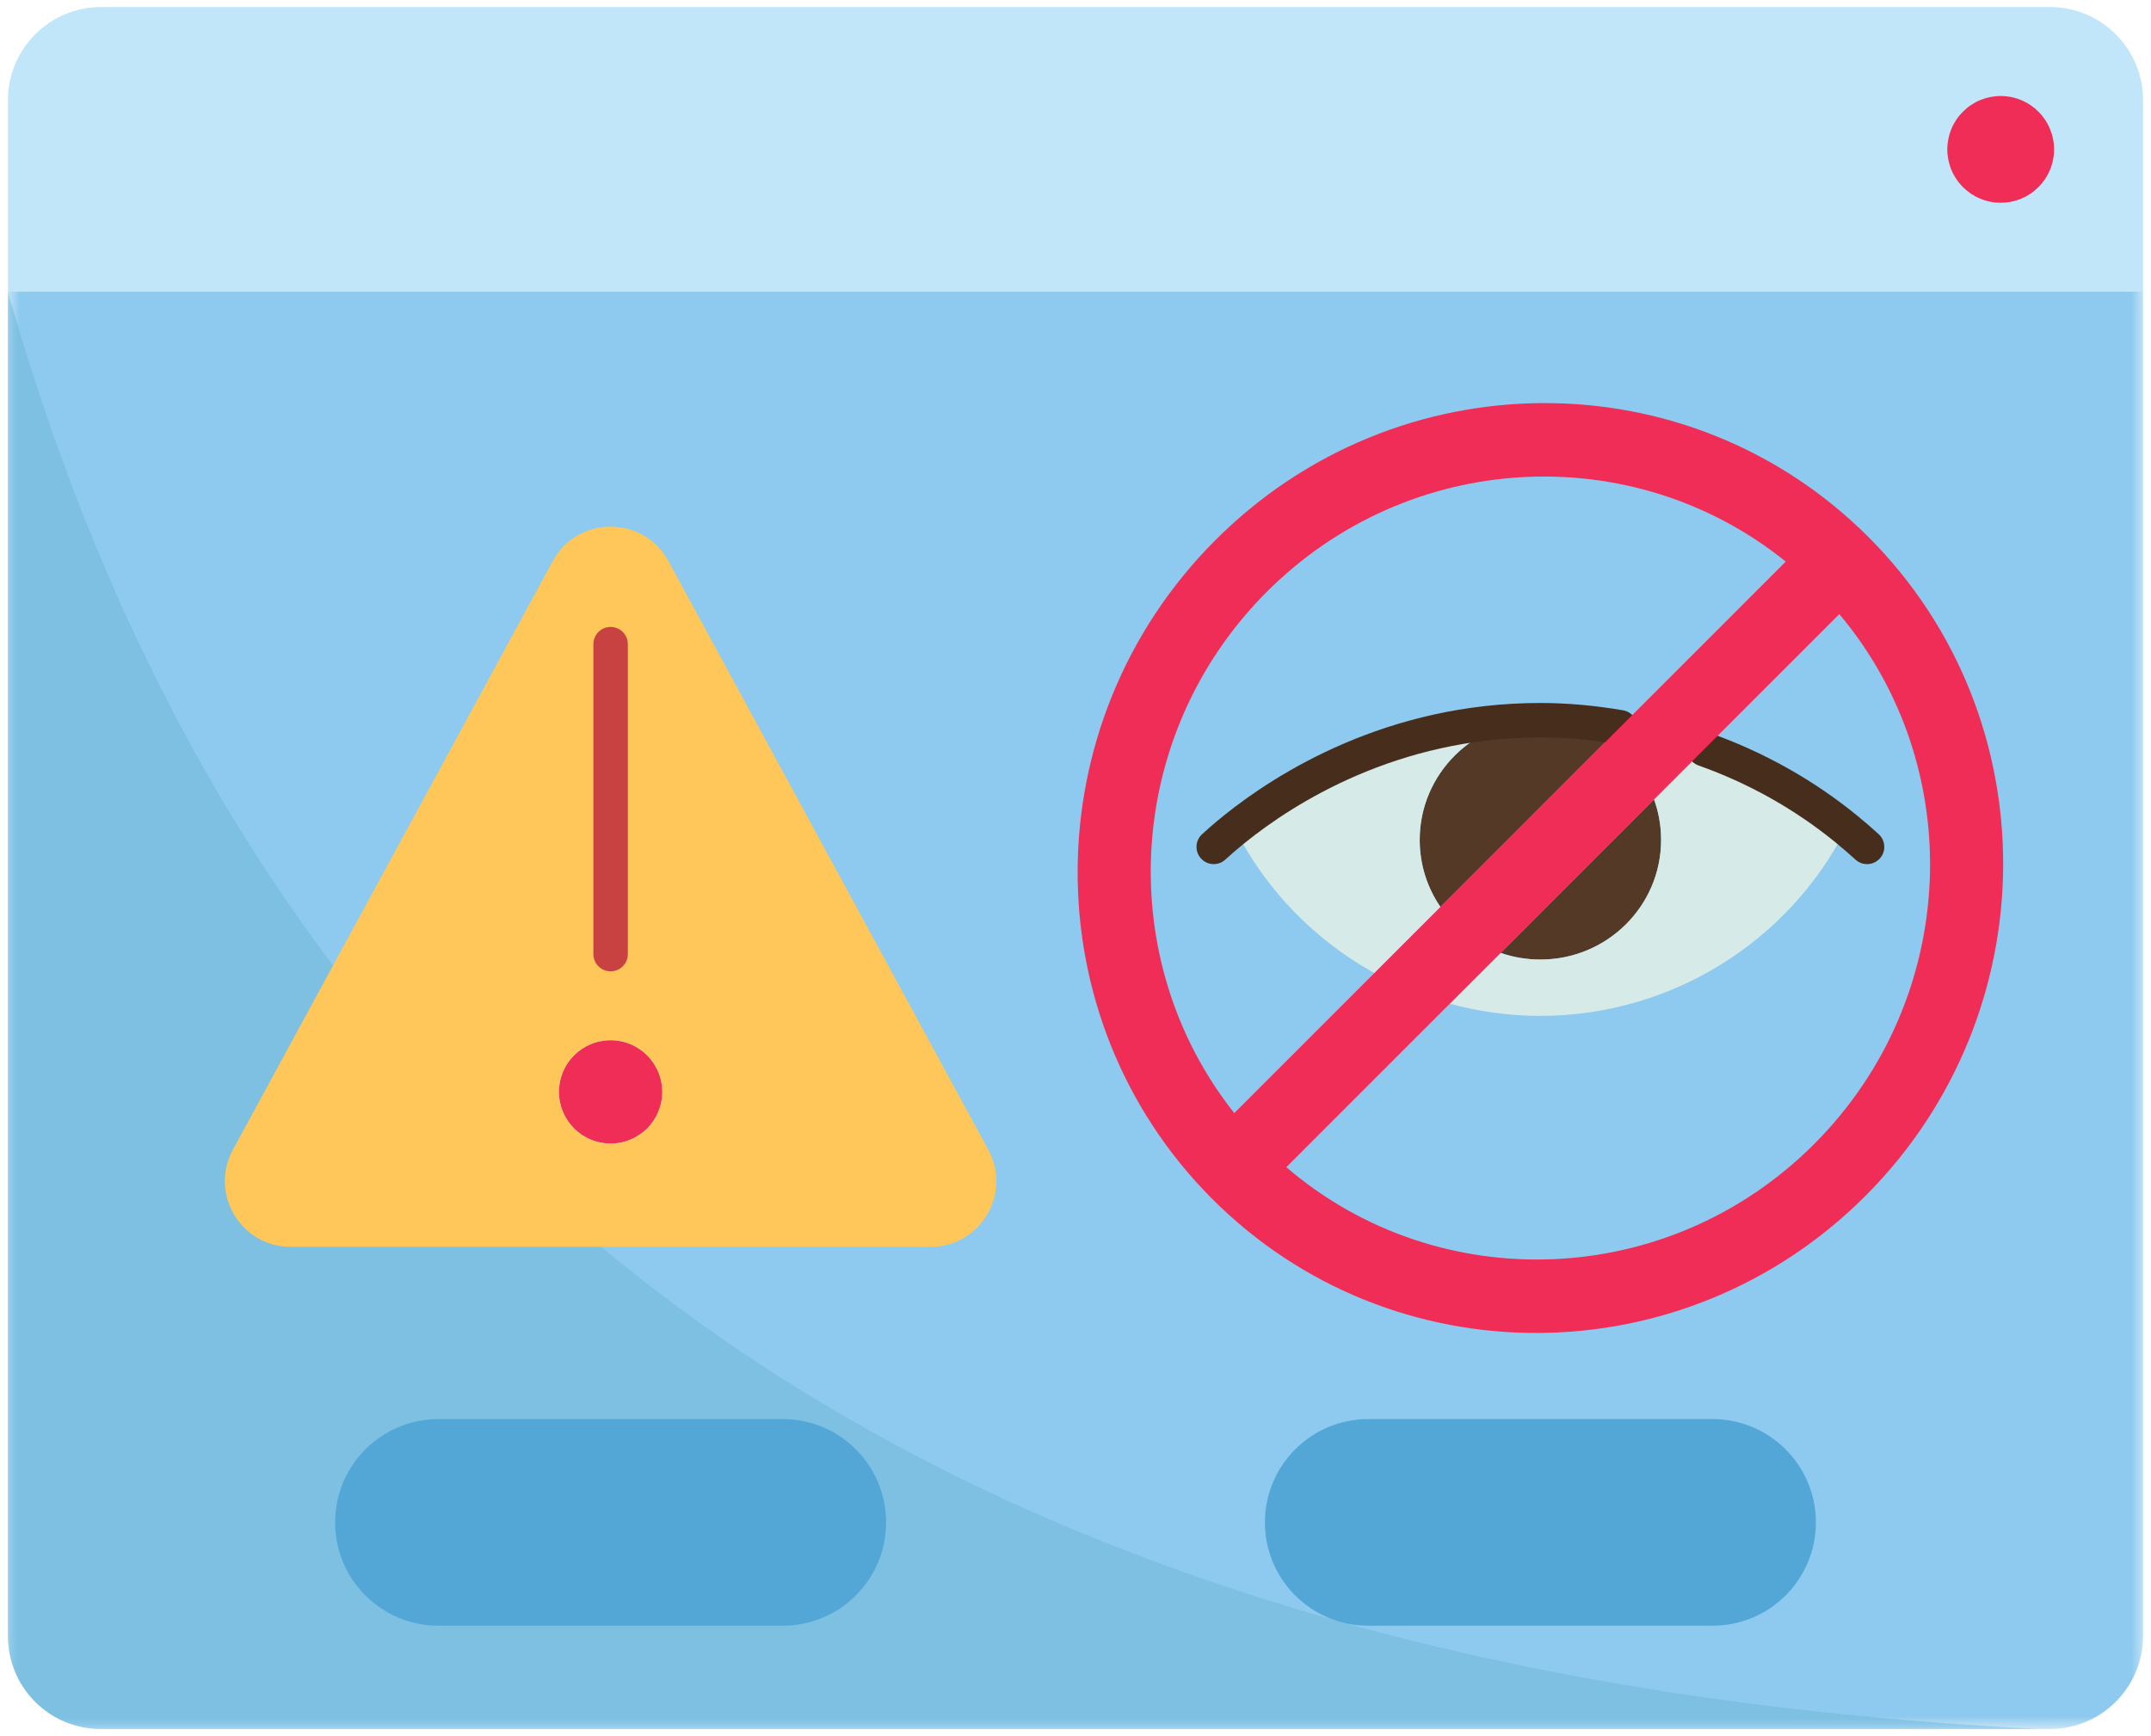 <svg width="166" height="134" viewBox="0 0 166 134" fill="none" xmlns="http://www.w3.org/2000/svg">
<mask id="mask0_1806_15973" style="mask-type:luminance" maskUnits="userSpaceOnUse" x="0" y="5" width="166" height="129">
<path d="M0.5 5.593H165.5V133.457H0.5V5.593Z" fill="white"/>
</mask>
<g mask="url(#mask0_1806_15973)">
<path d="M157.413 19.682C104.663 1.722 52.321 -0.225 0.613 22.516V126.27C0.613 130.239 3.832 133.457 7.799 133.457H158.201C162.168 133.457 165.387 130.239 165.387 126.27V22.516C162.729 21.532 160.071 20.585 157.413 19.682Z" fill="#8ECAEF"/>
</g>
<path d="M165.387 7.73V22.516H0.614V7.73C0.614 3.761 3.832 0.543 7.799 0.543H158.201C162.168 0.543 165.387 3.761 165.387 7.73Z" fill="#C2E6F9"/>
<mask id="mask1_1806_15973" style="mask-type:luminance" maskUnits="userSpaceOnUse" x="0" y="22" width="158" height="112">
<path d="M0.5 22.399H157.861V133.457H0.5V22.399Z" fill="white"/>
</mask>
<g mask="url(#mask1_1806_15973)">
<path d="M0.614 22.517V126.27C0.614 130.239 3.832 133.457 7.799 133.457H157.414C71.699 129.206 20.18 91.493 0.614 22.517Z" fill="#7DC0E2"/>
</g>
<path d="M60.41 109.534C64.812 109.534 68.383 113.105 68.383 117.507C68.383 119.707 67.49 121.703 66.047 123.147C64.603 124.589 62.61 125.482 60.41 125.482H33.835C29.432 125.482 25.862 121.912 25.862 117.507C25.862 115.309 26.755 113.314 28.197 111.87C29.641 110.427 31.634 109.534 33.835 109.534H60.41Z" fill="#52A7D7"/>
<path d="M132.165 109.534C136.568 109.534 140.139 113.105 140.139 117.507C140.139 119.707 139.245 121.703 137.803 123.147C136.359 124.589 134.366 125.482 132.165 125.482H105.591C101.188 125.482 97.617 121.912 97.617 117.507C97.617 115.309 98.511 113.314 99.953 111.87C101.397 110.427 103.39 109.534 105.591 109.534H132.165Z" fill="#52A7D7"/>
<path d="M51.108 84.28C51.108 84.541 51.084 84.801 51.032 85.058C50.98 85.314 50.905 85.563 50.805 85.806C50.706 86.046 50.582 86.277 50.437 86.494C50.292 86.713 50.127 86.914 49.942 87.099C49.757 87.284 49.554 87.449 49.337 87.594C49.118 87.739 48.889 87.863 48.647 87.962C48.406 88.064 48.157 88.139 47.901 88.189C47.642 88.241 47.384 88.267 47.123 88.267C46.86 88.267 46.602 88.241 46.345 88.189C46.089 88.139 45.838 88.064 45.597 87.962C45.355 87.863 45.126 87.739 44.907 87.594C44.69 87.449 44.489 87.284 44.304 87.099C44.119 86.914 43.952 86.713 43.807 86.494C43.662 86.277 43.54 86.046 43.439 85.806C43.339 85.563 43.264 85.314 43.212 85.058C43.16 84.801 43.136 84.541 43.136 84.28C43.136 84.017 43.16 83.759 43.212 83.5C43.264 83.244 43.339 82.995 43.439 82.752C43.54 82.512 43.662 82.281 43.807 82.064C43.952 81.845 44.119 81.644 44.304 81.459C44.489 81.274 44.69 81.109 44.907 80.964C45.126 80.819 45.355 80.695 45.597 80.596C45.838 80.494 46.089 80.419 46.345 80.369C46.602 80.317 46.86 80.291 47.123 80.291C47.384 80.291 47.642 80.317 47.901 80.369C48.157 80.419 48.406 80.494 48.647 80.596C48.889 80.695 49.118 80.819 49.337 80.964C49.554 81.109 49.757 81.274 49.942 81.459C50.127 81.644 50.292 81.845 50.437 82.064C50.582 82.281 50.706 82.512 50.805 82.752C50.905 82.995 50.98 83.244 51.032 83.5C51.084 83.759 51.108 84.017 51.108 84.28Z" fill="#EF2D56"/>
<path d="M127.648 61.703C128 62.676 128.193 63.731 128.193 64.827C128.193 69.927 124.023 74.065 118.877 74.065C117.801 74.065 116.768 73.882 115.806 73.55L127.648 61.703Z" fill="#543927"/>
<path d="M124.033 57.13L111.164 70.005C110.15 68.525 109.563 66.748 109.563 64.827C109.563 59.726 113.733 55.588 118.877 55.588C120.785 55.588 122.559 56.157 124.033 57.13Z" fill="#543927"/>
<path d="M118.877 55.588C113.733 55.588 109.563 59.726 109.563 64.827C109.563 66.748 110.15 68.525 111.164 70.005V70.007L106.068 75.105H106.064C101.487 72.569 97.701 68.718 95.298 63.969C98.912 61.065 107.184 55.588 118.877 55.588Z" fill="#D6EAE8"/>
<path d="M131.521 57.828C135 59.066 138.804 60.985 142.46 63.963C138.05 72.688 128.951 78.412 118.877 78.412C116.476 78.412 114.126 78.085 111.885 77.471L115.805 73.55C116.768 73.882 117.801 74.065 118.877 74.065C124.023 74.065 128.193 69.927 128.193 64.827C128.193 63.731 128 62.676 127.648 61.703L131.521 57.828Z" fill="#D6EAE8"/>
<path d="M76.27 88.746C78.106 92.124 75.658 96.242 71.812 96.242H22.434C18.587 96.242 16.138 92.124 17.974 88.746L42.663 43.304C44.585 39.77 49.66 39.77 51.581 43.304L76.27 88.746ZM51.108 84.28C51.108 82.076 49.325 80.291 47.123 80.291C44.919 80.291 43.137 82.076 43.137 84.28C43.137 86.482 44.919 88.267 47.123 88.267C49.325 88.267 51.108 86.482 51.108 84.28Z" fill="#FFC759"/>
<path d="M158.52 11.532C158.52 11.802 158.494 12.069 158.44 12.335C158.388 12.6 158.309 12.858 158.205 13.107C158.102 13.358 157.975 13.595 157.825 13.819C157.674 14.044 157.505 14.253 157.312 14.444C157.121 14.635 156.914 14.806 156.69 14.957C156.465 15.106 156.226 15.234 155.977 15.337C155.727 15.441 155.47 15.52 155.204 15.572C154.939 15.626 154.67 15.651 154.4 15.651C154.129 15.651 153.863 15.626 153.596 15.572C153.332 15.52 153.073 15.441 152.824 15.337C152.574 15.234 152.337 15.106 152.112 14.957C151.887 14.806 151.679 14.635 151.488 14.444C151.297 14.253 151.125 14.044 150.974 13.819C150.825 13.595 150.698 13.358 150.594 13.107C150.491 12.858 150.413 12.6 150.36 12.335C150.308 12.069 150.28 11.802 150.28 11.532C150.28 11.261 150.308 10.992 150.36 10.726C150.413 10.461 150.491 10.205 150.594 9.954C150.698 9.703 150.825 9.467 150.974 9.242C151.125 9.017 151.297 8.808 151.488 8.617C151.679 8.426 151.887 8.255 152.112 8.104C152.337 7.955 152.574 7.827 152.824 7.724C153.073 7.621 153.332 7.543 153.596 7.489C153.863 7.438 154.129 7.41 154.4 7.41C154.67 7.41 154.939 7.438 155.204 7.489C155.47 7.543 155.727 7.621 155.977 7.724C156.226 7.827 156.465 7.955 156.69 8.104C156.914 8.255 157.121 8.426 157.312 8.617C157.505 8.808 157.674 9.017 157.825 9.242C157.975 9.467 158.102 9.703 158.205 9.954C158.309 10.205 158.388 10.461 158.44 10.726C158.494 10.992 158.52 11.261 158.52 11.532Z" fill="#EF2D56"/>
<path d="M144.087 66.697C143.769 66.697 143.447 66.583 143.192 66.35C142.665 65.869 142.138 65.414 141.623 64.996C138.489 62.444 134.942 60.454 131.077 59.082C130.385 58.835 130.023 58.075 130.27 57.385C130.514 56.693 131.274 56.331 131.966 56.577C136.118 58.051 139.932 60.19 143.299 62.933C143.853 63.38 144.419 63.872 144.984 64.387C145.525 64.882 145.565 65.724 145.07 66.265C144.807 66.551 144.449 66.697 144.087 66.697Z" fill="#472D1C"/>
<path d="M93.667 66.697C93.307 66.697 92.947 66.551 92.686 66.263C92.191 65.722 92.23 64.88 92.772 64.387C93.135 64.055 93.706 63.544 94.466 62.933C98.497 59.694 107.029 54.26 118.877 54.26C120.932 54.26 123.078 54.45 125.255 54.825C125.979 54.948 126.464 55.636 126.341 56.358C126.215 57.082 125.527 57.566 124.805 57.444C122.776 57.094 120.783 56.919 118.879 56.919C107.842 56.919 99.889 61.986 96.131 65.006C95.429 65.571 94.9 66.044 94.562 66.35C94.307 66.583 93.987 66.697 93.667 66.697Z" fill="#472D1C"/>
<path d="M47.123 74.974C46.389 74.974 45.794 74.379 45.794 73.645V49.72C45.794 48.986 46.389 48.391 47.123 48.391C47.855 48.391 48.452 48.986 48.452 49.72V73.645C48.452 74.379 47.855 74.974 47.123 74.974Z" fill="#C84242"/>
<path d="M144.248 41.506C158.132 55.457 158.024 78.179 144.012 92.257C129.999 106.337 107.391 106.443 93.507 92.494C79.624 78.543 79.732 55.821 93.744 41.743C107.755 27.663 130.365 27.557 144.248 41.506ZM140.043 88.267C151.235 77.021 151.889 59.225 141.947 47.401L131.521 57.828L127.648 61.703L115.806 73.55L111.885 77.471L99.269 90.091C111.035 100.176 128.818 99.548 140.043 88.267ZM125.03 56.133L137.813 43.348C126.05 33.853 108.726 34.665 97.713 45.733C86.734 56.766 85.897 74.101 95.254 85.917L106.064 75.105H106.068L111.165 70.007V70.005L124.033 57.13L125.03 56.133Z" fill="#EF2D56"/>
</svg>
